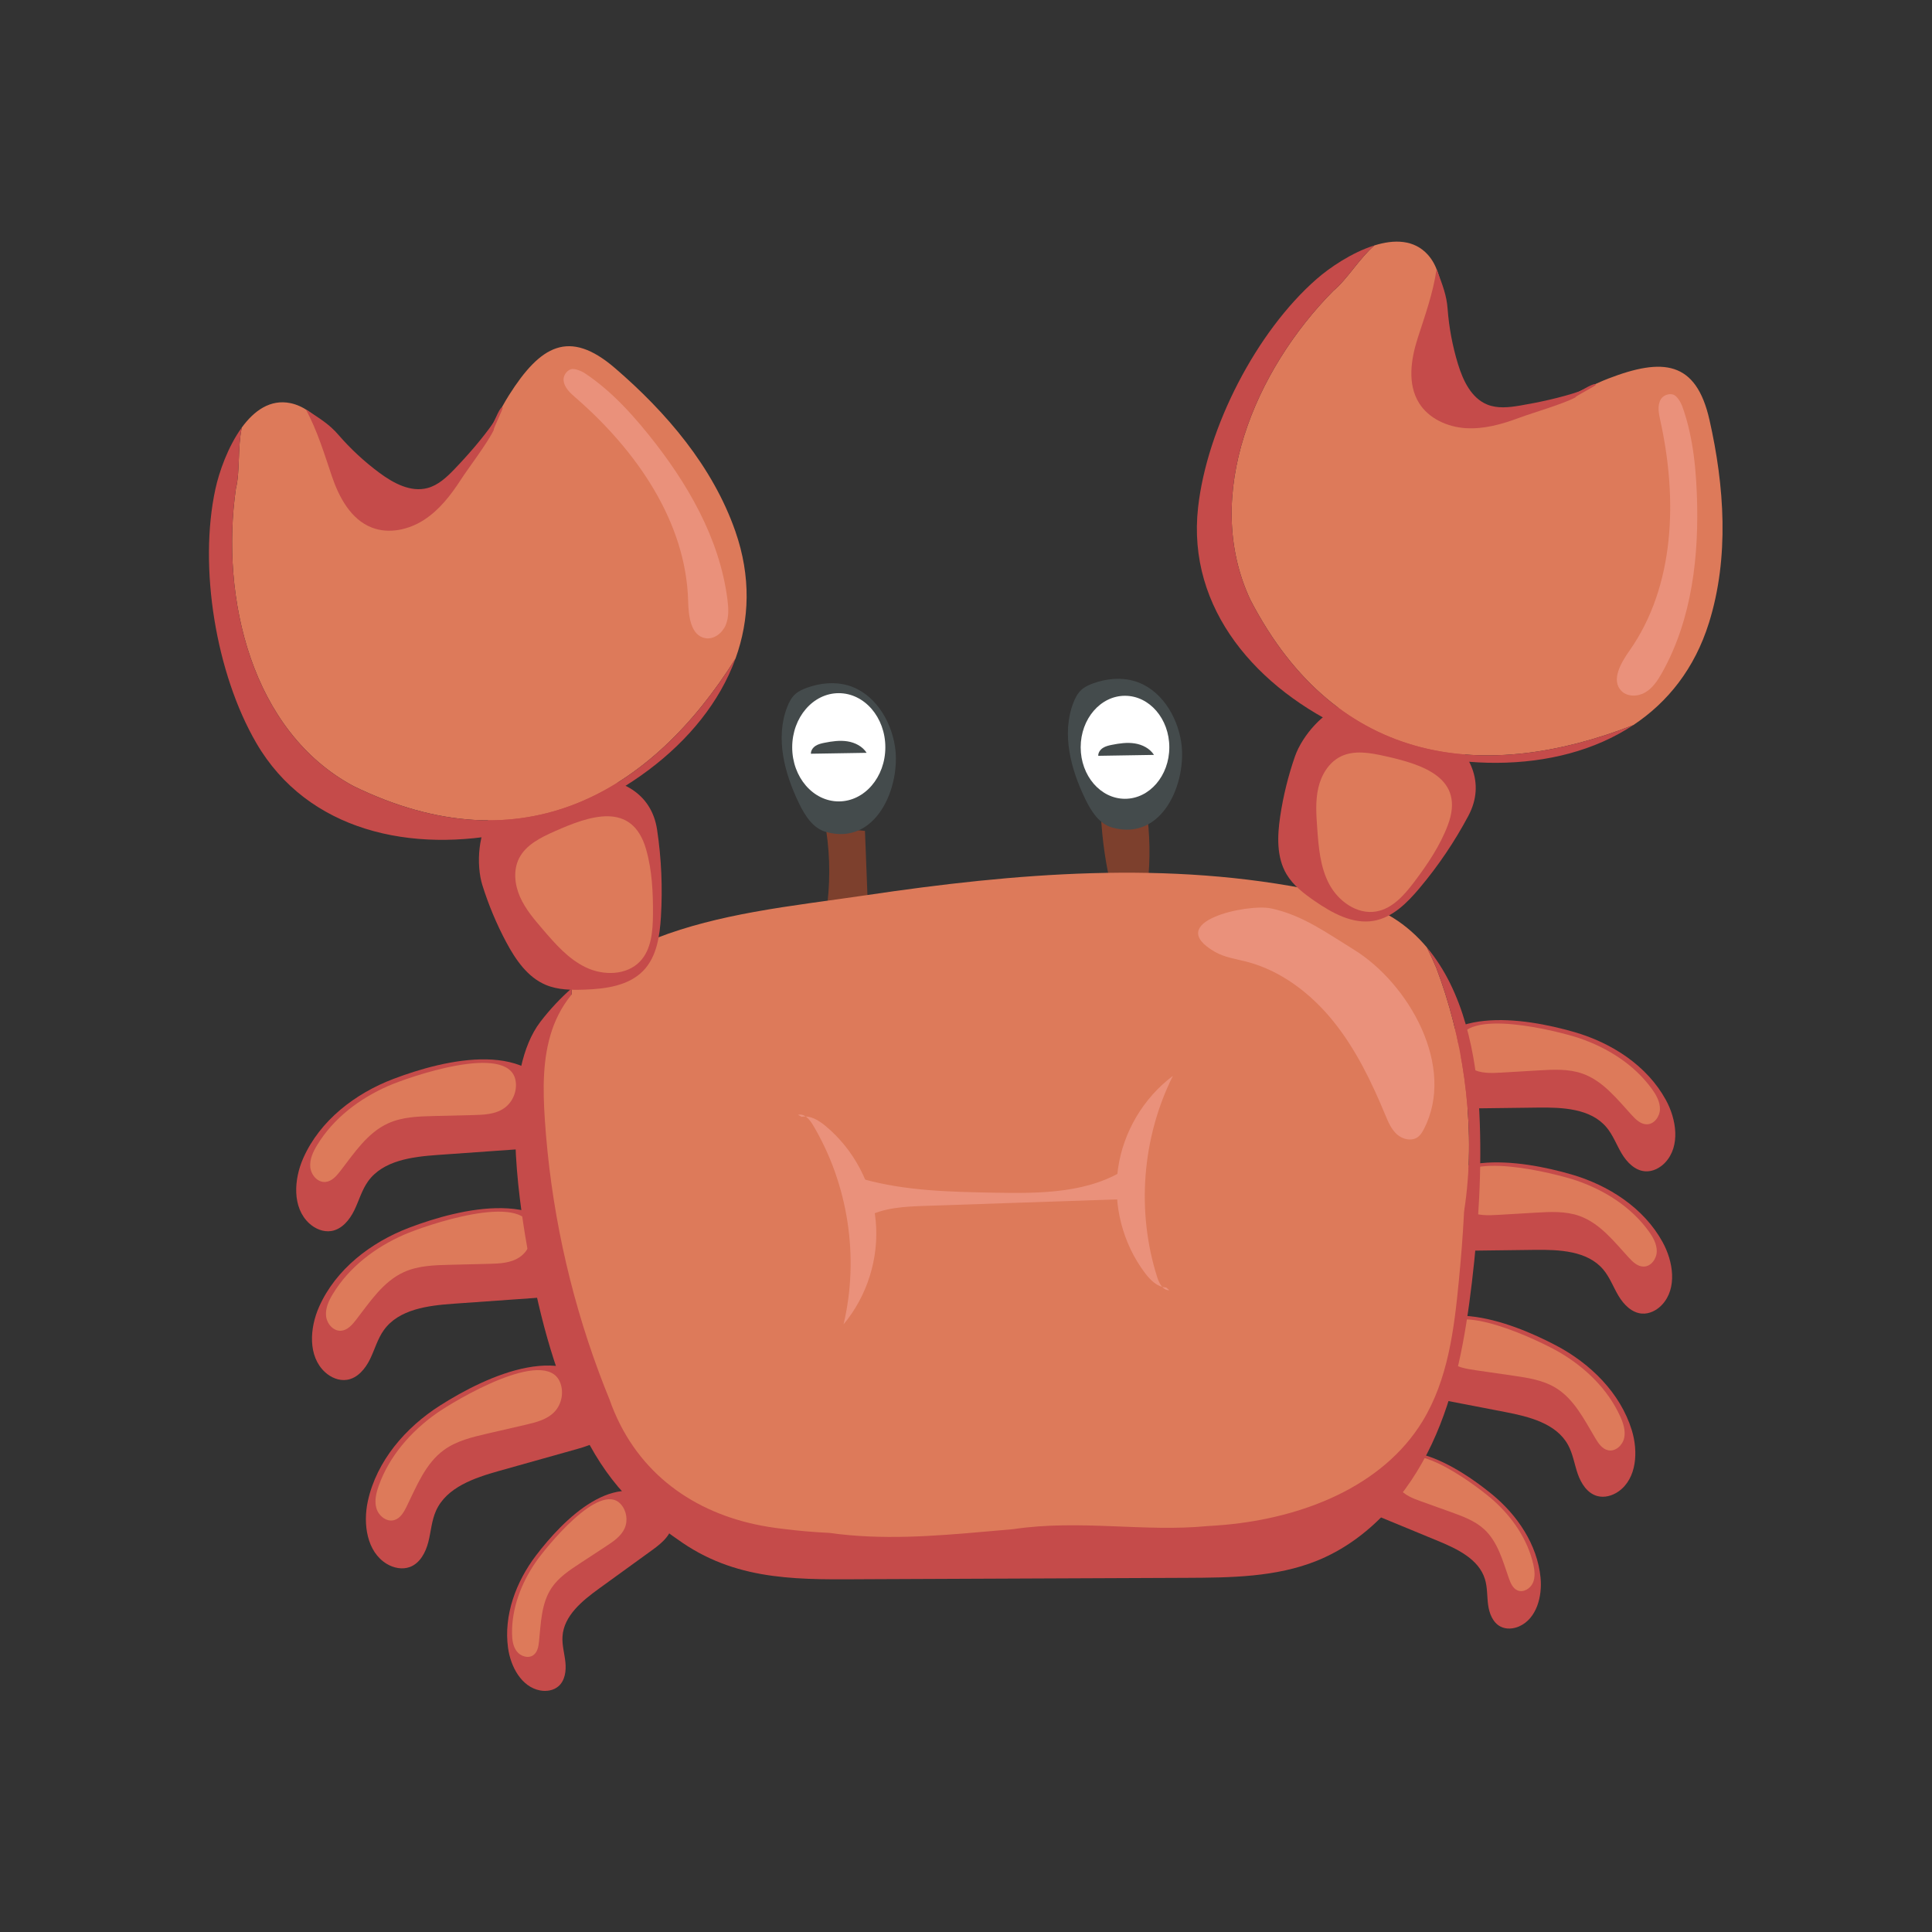 <?xml version="1.0" encoding="UTF-8" standalone="no"?>
<svg
   xmlns:dc="http://purl.org/dc/elements/1.1/"
   xmlns:cc="http://creativecommons.org/ns#"
   xmlns:rdf="http://www.w3.org/1999/02/22-rdf-syntax-ns#"
   xmlns:svg="http://www.w3.org/2000/svg"
   xmlns="http://www.w3.org/2000/svg"
   xmlns:sodipodi="http://sodipodi.sourceforge.net/DTD/sodipodi-0.dtd"
   xmlns:inkscape="http://www.inkscape.org/namespaces/inkscape"
   viewBox="0 0 250 250"
   height="250"
   width="250"
   xml:space="preserve"
   version="1.1"
   id="svg2"
   inkscape:version="0.91 r13725"
   sodipodi:docname="summer_crab1.svg"><rect x="0" y="0" width="250" height="250" fill="#333333" stroke="none"/><sodipodi:namedview
     pagecolor="#ffffff"
     bordercolor="#666666"
     borderopacity="1"
     objecttolerance="10"
     gridtolerance="10"
     guidetolerance="10"
     inkscape:pageopacity="0"
     inkscape:pageshadow="2"
     inkscape:window-width="867"
     inkscape:window-height="774"
     id="namedview96"
     showgrid="false"
     inkscape:zoom="0.944"
     inkscape:cx="125"
     inkscape:cy="125"
     inkscape:window-x="805"
     inkscape:window-y="102"
     inkscape:window-maximized="0"
     inkscape:current-layer="svg2" /><defs
     id="defs6"><clipPath
       id="clipPath16"
       clipPathUnits="userSpaceOnUse"><path
         id="path18"
         d="M 0,200 200,200 200,0 0,0 0,200 Z" /></clipPath></defs><g
     transform="matrix(1.617,0,0,-1.617,-35.243,291.544)"
     id="g10"><g
       id="g12"><g
         clip-path="url(#clipPath16)"
         id="g14"><g
           transform="translate(87.898,107.212)"
           id="g20"><path
             id="path22"
             style="fill:#7d402d;fill-opacity:1;fill-rule:nonzero;stroke:none"
             d="M 0,0 C 0.34,2.193 0.344,4.438 0.013,6.633 1.045,6.723 2.087,6.71 3.116,6.594 3.212,4.106 3.308,1.618 3.404,-0.869 3.275,-0.97 3.067,-0.757 3.171,-0.631 L 0,0 Z"
             inkscape:connector-curvature="0" /></g><g
           transform="translate(110.618,109.74)"
           id="g24"><path
             id="path26"
             style="fill:#7d402d;fill-opacity:1;fill-rule:nonzero;stroke:none"
             d="M 0,0 C -0.453,2.035 -0.706,4.114 -0.755,6.198 0.467,6.081 1.69,5.964 2.912,5.847 3.21,3.827 3.244,1.768 3.013,-0.26 L 0,0 Z"
             inkscape:connector-curvature="0" /></g><g
           transform="translate(64.697,55.834)"
           id="g28"><path
             id="path30"
             style="fill:#c54b4a;fill-opacity:1;fill-rule:nonzero;stroke:none"
             d="m 0,0 c -1.606,-2.108 -2.607,-4.788 -2.245,-7.413 0.208,-1.502 1.072,-3.116 2.562,-3.398 0.511,-0.096 1.078,-0.007 1.471,0.333 0.525,0.455 0.628,1.232 0.557,1.923 -0.071,0.69 -0.278,1.372 -0.233,2.065 0.108,1.664 1.585,2.86 2.936,3.839 1.425,1.032 2.849,2.064 4.274,3.096 0.769,0.557 1.623,1.283 1.563,2.231 C 10.848,3.265 10.448,3.772 9.994,4.149 6.381,7.15 2.151,2.823 0,0"
             inkscape:connector-curvature="0" /></g><g
           transform="translate(64.661,55.282)"
           id="g32"><path
             id="path34"
             style="fill:#dd7a5a;fill-opacity:1;fill-rule:nonzero;stroke:none"
             d="M 0,0 C 0.785,1.141 5.099,6.511 6.803,4.657 7.271,4.147 7.402,3.355 7.124,2.722 6.847,2.09 6.239,1.677 5.662,1.298 4.955,0.835 4.247,0.371 3.54,-0.093 2.697,-0.645 1.832,-1.22 1.272,-2.057 0.448,-3.289 0.421,-4.863 0.269,-6.338 0.228,-6.741 0.149,-7.189 -0.178,-7.43 -0.584,-7.729 -1.203,-7.533 -1.511,-7.133 -1.818,-6.733 -1.883,-6.2 -1.89,-5.695 -1.915,-3.663 -1.152,-1.674 0,0"
             inkscape:connector-curvature="0" /></g><g
           transform="translate(57.007,67.822)"
           id="g36"><path
             id="path38"
             style="fill:#c54b4a;fill-opacity:1;fill-rule:nonzero;stroke:none"
             d="m 0,0 c -2.764,-1.759 -5.072,-4.439 -5.773,-7.639 -0.402,-1.831 -0.09,-4.073 1.519,-5.037 0.552,-0.33 1.247,-0.469 1.849,-0.242 0.803,0.302 1.255,1.16 1.468,1.991 0.213,0.832 0.263,1.712 0.612,2.496 0.837,1.883 3.062,2.64 5.047,3.197 2.094,0.588 4.187,1.176 6.281,1.764 1.131,0.318 2.432,0.794 2.768,1.92 0.208,0.699 -0.039,1.458 -0.404,2.09 C 10.459,5.566 3.702,2.355 0,0"
             inkscape:connector-curvature="0" /></g><g
           transform="translate(56.729,67.197)"
           id="g40"><path
             id="path42"
             style="fill:#dd7a5a;fill-opacity:1;fill-rule:nonzero;stroke:none"
             d="M 0,0 C 1.398,0.988 8.699,5.372 9.882,2.493 10.207,1.702 10.021,0.727 9.428,0.111 8.836,-0.503 7.955,-0.723 7.123,-0.915 6.104,-1.15 5.085,-1.386 4.066,-1.621 2.853,-1.902 1.603,-2.198 0.596,-2.93 c -1.483,-1.077 -2.187,-2.891 -2.994,-4.536 -0.22,-0.451 -0.503,-0.937 -0.984,-1.076 -0.6,-0.174 -1.234,0.319 -1.42,0.914 -0.186,0.595 -0.034,1.242 0.175,1.829 C -3.787,-3.431 -2.052,-1.45 0,0"
             inkscape:connector-curvature="0" /></g><g
           transform="translate(54.529,82.049)"
           id="g44"><path
             id="path46"
             style="fill:#c54b4a;fill-opacity:1;fill-rule:nonzero;stroke:none"
             d="m 0,0 c -3.062,-1.165 -5.863,-3.325 -7.195,-6.318 -0.763,-1.713 -0.909,-3.972 0.472,-5.239 0.474,-0.435 1.127,-0.712 1.762,-0.611 0.847,0.134 1.463,0.884 1.84,1.655 0.376,0.771 0.602,1.623 1.102,2.32 1.2,1.676 3.532,1.969 5.588,2.114 2.17,0.154 4.339,0.308 6.508,0.461 1.172,0.083 2.542,0.288 3.098,1.323 0.345,0.643 0.256,1.435 0.026,2.128 C 11.367,3.342 4.101,1.56 0,0"
             inkscape:connector-curvature="0" /></g><g
           transform="translate(54.13,81.493)"
           id="g48"><path
             id="path50"
             style="fill:#dd7a5a;fill-opacity:1;fill-rule:nonzero;stroke:none"
             d="M 0,0 C 1.569,0.686 9.604,3.508 10.182,0.449 10.341,-0.391 9.962,-1.309 9.256,-1.792 8.552,-2.275 7.646,-2.312 6.792,-2.332 5.747,-2.358 4.701,-2.383 3.656,-2.408 2.411,-2.438 1.127,-2.477 -0.007,-2.99 c -1.669,-0.756 -2.726,-2.391 -3.847,-3.839 -0.307,-0.397 -0.682,-0.816 -1.182,-0.856 -0.621,-0.049 -1.144,0.561 -1.206,1.182 -0.061,0.621 0.218,1.223 0.541,1.756 1.3,2.15 3.399,3.74 5.701,4.747"
             inkscape:connector-curvature="0" /></g><g
           transform="translate(53.266,93.955)"
           id="g52"><path
             id="path54"
             style="fill:#c54b4a;fill-opacity:1;fill-rule:nonzero;stroke:none"
             d="m 0,0 c -3.062,-1.165 -5.862,-3.325 -7.195,-6.318 -0.763,-1.713 -0.909,-3.972 0.472,-5.239 0.474,-0.435 1.127,-0.712 1.762,-0.611 0.847,0.134 1.463,0.884 1.84,1.655 0.376,0.771 0.603,1.623 1.102,2.32 1.2,1.676 3.532,1.969 5.588,2.114 2.17,0.154 4.339,0.308 6.509,0.461 1.171,0.083 2.541,0.288 3.097,1.323 0.345,0.643 0.256,1.435 0.026,2.128 C 11.367,3.342 4.101,1.56 0,0"
             inkscape:connector-curvature="0" /></g><g
           transform="translate(52.868,93.398)"
           id="g56"><path
             id="path58"
             style="fill:#dd7a5a;fill-opacity:1;fill-rule:nonzero;stroke:none"
             d="M 0,0 C 1.569,0.686 9.604,3.508 10.182,0.449 10.34,-0.391 9.962,-1.309 9.256,-1.792 8.553,-2.275 7.646,-2.312 6.792,-2.332 5.747,-2.358 4.701,-2.383 3.656,-2.408 2.411,-2.438 1.127,-2.477 -0.007,-2.99 c -1.669,-0.756 -2.726,-2.391 -3.847,-3.839 -0.307,-0.397 -0.682,-0.816 -1.182,-0.856 -0.621,-0.049 -1.144,0.561 -1.206,1.182 -0.062,0.621 0.218,1.223 0.541,1.756 1.3,2.15 3.399,3.74 5.701,4.747"
             inkscape:connector-curvature="0" /></g><g
           transform="translate(141.164,60.741)"
           id="g60"><path
             id="path62"
             style="fill:#c54b4a;fill-opacity:1;fill-rule:nonzero;stroke:none"
             d="m 0,0 c 2.054,-1.675 3.653,-4.047 3.913,-6.685 0.149,-1.509 -0.315,-3.28 -1.699,-3.901 -0.474,-0.213 -1.046,-0.259 -1.508,-0.02 -0.616,0.32 -0.898,1.052 -0.99,1.74 -0.092,0.688 -0.049,1.399 -0.255,2.062 -0.494,1.593 -2.209,2.412 -3.751,3.048 -1.626,0.671 -3.252,1.342 -4.878,2.013 -0.879,0.362 -1.878,0.869 -2.041,1.805 -0.101,0.581 0.169,1.167 0.523,1.64 C -7.874,5.464 -2.75,2.243 0,0"
             inkscape:connector-curvature="0" /></g><g
           transform="translate(141.329,60.212)"
           id="g64"><path
             id="path66"
             style="fill:#dd7a5a;fill-opacity:1;fill-rule:nonzero;stroke:none"
             d="m 0,0 c -1.029,0.927 -6.478,5.141 -7.702,2.941 -0.336,-0.605 -0.279,-1.406 0.14,-1.957 0.417,-0.55 1.103,-0.809 1.753,-1.043 0.796,-0.286 1.593,-0.572 2.389,-0.857 0.948,-0.341 1.923,-0.698 2.663,-1.381 1.089,-1.006 1.483,-2.53 1.974,-3.928 0.135,-0.383 0.316,-0.8 0.689,-0.958 0.465,-0.196 1.022,0.139 1.227,0.6 0.206,0.46 0.145,0.994 0.034,1.486 C 2.717,-3.115 1.51,-1.359 0,0"
             inkscape:connector-curvature="0" /></g><g
           transform="translate(146.3,72.64)"
           id="g68"><path
             id="path70"
             style="fill:#c54b4a;fill-opacity:1;fill-rule:nonzero;stroke:none"
             d="m 0,0 c 2.76,-1.449 5.159,-3.807 6.077,-6.785 0.525,-1.704 0.406,-3.854 -1.042,-4.895 -0.497,-0.356 -1.145,-0.543 -1.733,-0.376 -0.786,0.223 -1.282,1.001 -1.55,1.772 -0.267,0.772 -0.384,1.601 -0.777,2.317 -0.943,1.72 -3.112,2.261 -5.037,2.632 -2.032,0.392 -4.063,0.784 -6.094,1.176 -1.098,0.211 -2.368,0.56 -2.775,1.601 -0.253,0.646 -0.079,1.385 0.217,2.013 C -10.355,4.449 -3.696,1.94 0,0"
             inkscape:connector-curvature="0" /></g><g
           transform="translate(146.613,72.07)"
           id="g72"><path
             id="path74"
             style="fill:#dd7a5a;fill-opacity:1;fill-rule:nonzero;stroke:none"
             d="m 0,0 c -1.404,0.826 -8.671,4.405 -9.565,1.582 -0.245,-0.775 0.008,-1.685 0.619,-2.222 0.61,-0.536 1.463,-0.674 2.266,-0.79 0.984,-0.143 1.969,-0.286 2.954,-0.428 1.172,-0.17 2.38,-0.353 3.393,-0.967 1.49,-0.903 2.302,-2.567 3.196,-4.063 0.245,-0.41 0.551,-0.848 1.019,-0.942 0.581,-0.117 1.144,0.4 1.273,0.979 0.129,0.579 -0.066,1.179 -0.31,1.72 C 3.861,-2.953 2.06,-1.212 0,0"
             inkscape:connector-curvature="0" /></g><g
           transform="translate(147.524,86.323)"
           id="g76"><path
             id="path78"
             style="fill:#c54b4a;fill-opacity:1;fill-rule:nonzero;stroke:none"
             d="m 0,0 c 2.995,-0.862 5.82,-2.688 7.32,-5.42 0.859,-1.563 1.176,-3.693 -0.033,-5.004 -0.415,-0.45 -1.012,-0.764 -1.622,-0.718 -0.814,0.06 -1.457,0.722 -1.875,1.423 -0.417,0.701 -0.7,1.491 -1.228,2.113 -1.271,1.493 -3.504,1.586 -5.465,1.562 -2.069,-0.026 -4.137,-0.052 -6.206,-0.078 -1.117,-0.014 -2.432,0.071 -3.041,1.009 -0.378,0.582 -0.356,1.34 -0.192,2.015 C -11.039,2.27 -4.011,1.155 0,0"
             inkscape:connector-curvature="0" /></g><g
           transform="translate(147.946,85.828)"
           id="g80"><path
             id="path82"
             style="fill:#dd7a5a;fill-opacity:1;fill-rule:nonzero;stroke:none"
             d="m 0,0 c -1.541,0.526 -9.381,2.566 -9.687,-0.379 -0.084,-0.809 0.347,-1.649 1.054,-2.052 0.706,-0.402 1.568,-0.365 2.379,-0.317 0.993,0.059 1.986,0.117 2.979,0.176 1.182,0.07 2.403,0.135 3.518,-0.262 1.642,-0.584 2.773,-2.051 3.95,-3.335 0.323,-0.352 0.711,-0.72 1.188,-0.717 0.593,0.002 1.04,0.622 1.05,1.215 0.01,0.593 -0.303,1.142 -0.651,1.622 C 4.378,-2.113 2.262,-0.772 0,0"
             inkscape:connector-curvature="0" /></g><g
           transform="translate(147.779,97.709)"
           id="g84"><path
             id="path86"
             style="fill:#c54b4a;fill-opacity:1;fill-rule:nonzero;stroke:none"
             d="m 0,0 c 2.995,-0.862 5.82,-2.688 7.32,-5.42 0.859,-1.563 1.176,-3.693 -0.033,-5.004 -0.415,-0.45 -1.012,-0.764 -1.622,-0.718 -0.814,0.06 -1.457,0.721 -1.875,1.423 -0.417,0.701 -0.7,1.491 -1.228,2.112 -1.271,1.494 -3.504,1.587 -5.465,1.563 -2.069,-0.026 -4.137,-0.052 -6.206,-0.078 -1.117,-0.014 -2.432,0.071 -3.041,1.009 -0.378,0.582 -0.356,1.34 -0.192,2.015 C -11.04,2.27 -4.011,1.155 0,0"
             inkscape:connector-curvature="0" /></g><g
           transform="translate(148.201,97.213)"
           id="g88"><path
             id="path90"
             style="fill:#dd7a5a;fill-opacity:1;fill-rule:nonzero;stroke:none"
             d="m 0,0 c -1.541,0.526 -9.381,2.566 -9.688,-0.379 -0.083,-0.809 0.348,-1.649 1.055,-2.052 0.706,-0.402 1.568,-0.365 2.378,-0.317 0.994,0.059 1.987,0.117 2.98,0.176 1.182,0.07 2.402,0.135 3.518,-0.262 1.642,-0.584 2.773,-2.051 3.95,-3.335 0.323,-0.352 0.711,-0.72 1.188,-0.717 0.593,0.002 1.04,0.622 1.05,1.215 C 6.44,-5.078 6.128,-4.529 5.78,-4.049 4.377,-2.114 2.262,-0.772 0,0"
             inkscape:connector-curvature="0" /></g><g
           transform="translate(77.535,68.59)"
           id="g92"><path
             id="path94"
             style="fill:#dd7a5a;fill-opacity:1;fill-rule:nonzero;stroke:none"
             d="m 0,0 c 15.577,-9.346 37.386,-10.385 53.482,0.519 9.866,7.27 9.866,22.847 5.712,33.751 -0.237,0.558 -0.492,1.095 -0.751,1.627 -0.772,0.914 -1.665,1.722 -2.717,2.373 -1.813,1.122 -3.913,1.681 -6,2.119 C 37.8,42.892 25.504,41.842 13.557,40.068 10.665,39.638 7.607,39.279 4.581,38.727 -0.731,37.759 -5.944,36.197 -9.985,32.629 -10.393,20.378 -10.021,6.681 0,0"
             inkscape:connector-curvature="0" /></g><g
           transform="translate(140.181,91.262)"
           id="g96"><path
             id="path98"
             style="fill:#c54b4a;fill-opacity:1;fill-rule:nonzero;stroke:none"
             d="m 0,0 c -0.227,4.681 -1.282,9.761 -4.204,13.225 0.26,-0.532 0.514,-1.069 0.751,-1.627 4.154,-10.904 4.154,-26.482 -5.711,-33.751 -16.097,-10.904 -37.905,-9.866 -53.482,-0.519 -10.022,6.681 -10.394,20.378 -9.985,32.628 -0.898,-0.792 -1.74,-1.681 -2.511,-2.688 -2.997,-3.917 -1.976,-12.438 -1.225,-17.063 0.801,-4.937 1.939,-9.803 3.979,-14.388 2.065,-4.642 4.304,-7.306 8.617,-10.239 4.641,-3.156 9.627,-2.937 14.987,-2.914 8.453,0.036 16.907,0.072 25.36,0.108 3.525,0.015 7.15,0.049 10.42,1.366 4.146,1.671 7.289,5.287 9.192,9.332 1.904,4.045 2.691,8.519 3.216,12.959 C -0.064,-9.069 0.22,-4.528 0,0"
             inkscape:connector-curvature="0" /></g><g
           transform="translate(70.715,102.872)"
           id="g100"><path
             id="path102"
             style="fill:#dd7a5a;fill-opacity:1;fill-rule:nonzero;stroke:none"
             d="m 0,0 c -2.299,-0.661 -3.984,-2.74 -4.746,-5.008 -0.761,-2.268 -0.733,-4.719 -0.577,-7.107 0.452,-6.925 1.919,-13.783 4.336,-20.289 0.268,-0.723 0.549,-1.442 0.841,-2.156 1.968,-5.621 6.376,-8.834 11.585,-9.982 0.744,-0.164 1.505,-0.286 2.281,-0.375 0.608,-0.079 1.223,-0.144 1.844,-0.198 0.62,-0.054 1.246,-0.095 1.877,-0.126 4.22,-0.59 8.338,-0.265 12.581,0.111 0.707,0.063 1.419,0.127 2.137,0.187 5.297,0.795 10.489,-0.243 15.532,0.246 0.48,0.026 0.96,0.061 1.44,0.105 6.14,0.56 12.571,3.021 15.785,8.283 2.035,3.331 2.533,7.349 2.907,11.234 0.671,6.971 1.045,14.258 -1.645,20.723 -0.64,1.538 -1.464,3.03 -2.655,4.195 C 61.167,2.148 57.722,2.884 54.455,3.325 44.037,4.73 33.465,4.166 22.968,3.599 18.369,3.351 13.768,3.102 9.189,2.613 5.416,2.209 1.454,1.555 -1.484,-0.846 L 0,0 Z"
             inkscape:connector-curvature="0" /></g><g
           transform="translate(125.423,119.766)"
           id="g104"><path
             id="path106"
             style="fill:#c54b4a;fill-opacity:1;fill-rule:nonzero;stroke:none"
             d="m 0,0 c -0.541,-1.555 -0.936,-3.161 -1.18,-4.79 -0.234,-1.571 -0.302,-3.277 0.51,-4.642 0.534,-0.896 1.391,-1.546 2.25,-2.138 1.405,-0.967 3.045,-1.878 4.725,-1.584 1.514,0.264 2.685,1.446 3.673,2.624 1.501,1.789 2.8,3.712 3.898,5.773 C 16.719,0.579 8.63,5.131 4.09,4.124 2.33,3.734 0.569,1.636 0,0"
             inkscape:connector-curvature="0" /></g><g
           transform="translate(121.859,132.295)"
           id="g108"><path
             id="path110"
             style="fill:#dd7a5a;fill-opacity:1;fill-rule:nonzero;stroke:none"
             d="m 0,0 c 6.998,-13.477 18.986,-14.583 30.646,-10.017 2.744,1.822 4.901,4.507 6.049,8.181 1.637,5.24 1.239,10.949 0.041,16.238 -1.071,4.735 -3.731,4.993 -8.108,3.304 -2.28,-0.88 -6.757,-3.534 -9.292,-2.854 -5.769,1.553 -2.365,9.67 -5.129,12.759 -1.1,1.23 -2.698,1.248 -4.284,0.754 C 8.705,27.308 7.726,25.624 6.632,24.725 0.401,18.425 -3.931,8.375 0,0"
             inkscape:connector-curvature="0" /></g><g
           transform="translate(121.859,132.295)"
           id="g112"><path
             id="path114"
             style="fill:#c54b4a;fill-opacity:1;fill-rule:nonzero;stroke:none"
             d="m 0,0 c -3.931,8.375 0.401,18.425 6.632,24.725 1.094,0.899 2.073,2.583 3.291,3.64 C 8.115,27.803 6.323,26.573 5.3,25.678 0.471,21.457 -3.477,13.777 -4.189,7.385 -5.996,-8.853 18.295,-18.218 30.646,-10.017 18.986,-14.583 6.998,-13.477 0,0"
             inkscape:connector-curvature="0" /></g><g
           transform="translate(154.7,148.344)"
           id="g116"><path
             id="path118"
             style="fill:#ea917b;fill-opacity:1;fill-rule:nonzero;stroke:none"
             d="m 0,0 c -0.293,-0.497 -0.166,-1.124 -0.041,-1.687 1.378,-6.238 1.201,-13.222 -2.477,-18.445 -0.681,-0.968 -1.468,-2.333 -0.65,-3.189 0.481,-0.504 1.333,-0.484 1.932,-0.128 0.6,0.356 0.998,0.967 1.339,1.575 2.409,4.3 2.976,9.406 2.78,14.331 -0.054,1.354 -0.164,2.709 -0.399,4.044 -0.118,0.672 -0.268,1.338 -0.458,1.992 -0.095,0.327 -0.2,0.65 -0.315,0.97 C 1.609,-0.258 1.293,0.284 1.002,0.377 0.648,0.49 0.189,0.321 0,0"
             inkscape:connector-curvature="0" /></g><g
           transform="translate(132.655,119.787)"
           id="g120"><path
             id="path122"
             style="fill:#dd7a5a;fill-opacity:1;fill-rule:nonzero;stroke:none"
             d="m 0,0 c -1.19,0.266 -2.491,0.512 -3.581,-0.032 -0.952,-0.475 -1.549,-1.483 -1.785,-2.52 -0.236,-1.037 -0.162,-2.116 -0.086,-3.177 0.11,-1.547 0.235,-3.146 0.964,-4.515 0.729,-1.369 2.237,-2.451 3.764,-2.183 1.305,0.229 2.257,1.329 3.054,2.387 1.055,1.398 2.057,2.882 2.676,4.531 C 6.43,-1.714 2.931,-0.655 0,0"
             inkscape:connector-curvature="0" /></g><g
           transform="translate(147.87,148.498)"
           id="g124"><path
             id="path126"
             style="fill:#c54b4a;fill-opacity:1;fill-rule:nonzero;stroke:none"
             d="m 0,0 c -1.041,-0.551 -3.411,-1.226 -4.514,-1.638 -1.37,-0.512 -2.816,-0.917 -4.276,-0.823 -1.459,0.095 -2.943,0.763 -3.72,2.002 -0.952,1.518 -0.662,3.494 -0.114,5.2 0.547,1.707 1.235,3.59 1.51,5.529 0.51,-1.355 0.803,-2.114 0.883,-3.178 0.112,-1.497 0.391,-2.982 0.829,-4.418 0.405,-1.326 1.069,-2.739 2.357,-3.253 0.81,-0.323 1.722,-0.224 2.583,-0.08 1.525,0.254 3.331,0.648 4.796,1.145 0.096,0.033 1.257,0.77 1.293,0.53 C 1.642,0.915 -0.076,0.067 0,0"
             inkscape:connector-curvature="0" /></g><g
           transform="translate(85.954,90.925)"
           id="g128"><path
             id="path130"
             style="fill:#ea917b;fill-opacity:1;fill-rule:nonzero;stroke:none"
             d="M 0,0 C 0.695,0.136 1.37,-0.286 1.914,-0.739 4.183,-2.625 5.659,-5.436 5.924,-8.374 6.189,-11.313 5.24,-14.343 3.346,-16.605 4.622,-11.23 3.718,-5.37 0.881,-0.629 0.619,-0.192 0.194,0.298 -0.296,0.157 L 0,0 Z"
             inkscape:connector-curvature="0" /></g><g
           transform="translate(115.115,77.272)"
           id="g132"><path
             id="path134"
             style="fill:#ea917b;fill-opacity:1;fill-rule:nonzero;stroke:none"
             d="m 0,0 c -0.707,0.027 -1.268,0.592 -1.695,1.157 -1.777,2.355 -2.571,5.429 -2.157,8.35 0.414,2.922 2.03,5.654 4.392,7.423 C -1.931,11.989 -2.391,6.077 -0.713,0.814 -0.559,0.328 -0.257,-0.245 0.252,-0.221 L 0,0 Z"
             inkscape:connector-curvature="0" /></g><g
           transform="translate(87.875,113.73)"
           id="g136"><path
             id="path138"
             style="fill:#444b4c;fill-opacity:1;fill-rule:nonzero;stroke:none"
             d="m 0,0 c -1.035,0.296 -1.671,1.315 -2.14,2.283 -1.163,2.399 -1.91,5.228 -0.943,7.712 0.146,0.375 0.335,0.744 0.632,1.016 0.262,0.241 0.593,0.392 0.928,0.514 1.056,0.386 2.233,0.508 3.312,0.192 C 3.869,11.108 5.21,8.977 5.539,6.835 6.028,3.663 4.076,-1.165 0,0"
             inkscape:connector-curvature="0" /></g><g
           transform="translate(110.78,114.081)"
           id="g140"><path
             id="path142"
             style="fill:#444b4c;fill-opacity:1;fill-rule:nonzero;stroke:none"
             d="m 0,0 c -1.035,0.296 -1.671,1.315 -2.14,2.283 -1.163,2.399 -1.91,5.228 -0.943,7.712 0.146,0.375 0.336,0.744 0.632,1.016 0.262,0.241 0.593,0.392 0.928,0.514 1.056,0.386 2.233,0.508 3.312,0.192 C 3.869,11.108 5.21,8.976 5.539,6.835 6.028,3.663 4.076,-1.165 0,0"
             inkscape:connector-curvature="0" /></g><g
           transform="translate(108.276,120.498)"
           id="g144"><path
             id="path146"
             style="fill:#ffffff;fill-opacity:1;fill-rule:nonzero;stroke:none"
             d="m 0,0 c 0,-2.276 1.588,-4.122 3.546,-4.122 1.959,0 3.547,1.846 3.547,4.122 0,2.276 -1.588,4.122 -3.547,4.122 C 1.588,4.122 0,2.276 0,0"
             inkscape:connector-curvature="0" /></g><g
           transform="translate(85.191,120.498)"
           id="g148"><path
             id="path150"
             style="fill:#ffffff;fill-opacity:1;fill-rule:nonzero;stroke:none"
             d="m 0,0 c 0,-2.392 1.668,-4.331 3.726,-4.331 2.058,0 3.727,1.939 3.727,4.331 0,2.392 -1.669,4.331 -3.727,4.331 C 1.668,4.331 0,2.392 0,0"
             inkscape:connector-curvature="0" /></g><g
           transform="translate(109.682,119.816)"
           id="g152"><path
             id="path154"
             style="fill:#444b4c;fill-opacity:1;fill-rule:nonzero;stroke:none"
             d="M 0,0 C -0.011,0.255 0.158,0.492 0.373,0.631 0.587,0.77 0.843,0.828 1.093,0.878 1.696,0.999 2.317,1.087 2.924,0.991 3.531,0.896 4.129,0.592 4.459,0.073 L 0,0 Z"
             inkscape:connector-curvature="0" /></g><g
           transform="translate(86.688,119.982)"
           id="g156"><path
             id="path158"
             style="fill:#444b4c;fill-opacity:1;fill-rule:nonzero;stroke:none"
             d="M 0,0 C -0.011,0.255 0.158,0.492 0.373,0.631 0.587,0.77 0.843,0.828 1.093,0.878 1.696,0.999 2.317,1.087 2.924,0.991 3.531,0.896 4.129,0.592 4.459,0.073 L 0,0 Z"
             inkscape:connector-curvature="0" /></g><g
           transform="translate(119.048,104.112)"
           id="g160"><path
             id="path162"
             style="fill:#ea917b;fill-opacity:1;fill-rule:nonzero;stroke:none"
             d="M 0,0 C -4.258,2.419 2.568,3.886 4.447,3.496 6.949,2.976 8.95,1.51 11.075,0.202 c 4.412,-2.713 8.214,-9.382 5.613,-14.378 -0.12,-0.23 -0.257,-0.46 -0.464,-0.617 -0.491,-0.373 -1.233,-0.205 -1.691,0.207 -0.458,0.412 -0.701,1.004 -0.938,1.573 -1.096,2.641 -2.354,5.248 -4.15,7.473 C 7.649,-3.316 5.262,-1.482 2.493,-0.768 1.648,-0.55 0.759,-0.431 0,0"
             inkscape:connector-curvature="0" /></g><g
           transform="translate(90.869,85.942)"
           id="g164"><path
             id="path166"
             style="fill:#ea917b;fill-opacity:1;fill-rule:nonzero;stroke:none"
             d="m 0,0 c 3.393,-0.947 6.959,-1.02 10.481,-1.087 3.737,-0.07 7.757,-0.059 10.815,2.088 C 21.134,0.132 20.973,-0.737 20.811,-1.606 15.532,-1.785 10.253,-1.963 4.974,-2.142 3.318,-2.198 1.588,-2.274 0.149,-3.095 0.16,-2.04 -0.023,-0.983 -0.388,0.008 L 0,0 Z"
             inkscape:connector-curvature="0" /></g><g
           transform="translate(60.399,109.456)"
           id="g168"><path
             id="path170"
             style="fill:#c54b4a;fill-opacity:1;fill-rule:nonzero;stroke:none"
             d="m 0,0 c 0.492,-1.572 1.131,-3.097 1.905,-4.55 0.748,-1.402 1.709,-2.813 3.175,-3.425 0.962,-0.402 2.038,-0.414 3.08,-0.377 1.705,0.059 3.565,0.304 4.739,1.541 1.059,1.114 1.295,2.761 1.388,4.295 0.14,2.332 0.039,4.65 -0.307,6.96 C 13.085,10.424 3.876,9.262 0.829,5.749 -0.352,4.387 -0.517,1.653 0,0"
             inkscape:connector-curvature="0" /></g><g
           transform="translate(66.196,113.78)"
           id="g172"><path
             id="path174"
             style="fill:#dd7a5a;fill-opacity:1;fill-rule:nonzero;stroke:none"
             d="m 0,0 c -1.114,-0.495 -2.305,-1.073 -2.858,-2.159 -0.482,-0.948 -0.36,-2.113 0.068,-3.087 0.428,-0.973 1.13,-1.796 1.823,-2.603 1.01,-1.178 2.062,-2.388 3.464,-3.053 1.401,-0.666 3.256,-0.637 4.324,0.489 0.911,0.961 1.02,2.412 1.031,3.736 0.014,1.751 -0.065,3.54 -0.55,5.233 C 6.186,2.453 2.744,1.22 0,0"
             inkscape:connector-curvature="0" /></g><g
           transform="translate(50.073,117.397)"
           id="g176"><path
             id="path178"
             style="fill:#dd7a5a;fill-opacity:1;fill-rule:nonzero;stroke:none"
             d="m 0,0 c 13.648,-6.658 23.937,-0.406 30.583,10.207 1.119,3.098 1.253,6.539 -0.013,10.174 -1.807,5.185 -5.527,9.533 -9.639,13.068 -3.681,3.165 -5.972,1.789 -8.481,-2.175 -1.307,-2.065 -3.322,-6.863 -5.764,-7.827 -5.559,-2.189 -7.659,6.359 -11.72,7.194 -1.616,0.333 -2.911,-0.604 -3.89,-1.946 -0.349,-1.574 -0.132,-3.51 -0.475,-4.884 C -10.652,15.039 -8.146,4.386 0,0"
             inkscape:connector-curvature="0" /></g><g
           transform="translate(66.895,149.849)"
           id="g180"><path
             id="path182"
             style="fill:#ea917b;fill-opacity:1;fill-rule:nonzero;stroke:none"
             d="m 0,0 c 0.061,-0.574 0.536,-1.002 0.972,-1.38 4.823,-4.189 8.839,-9.905 8.997,-16.291 0.029,-1.183 0.21,-2.748 1.376,-2.949 0.687,-0.118 1.359,0.405 1.629,1.048 0.27,0.643 0.226,1.371 0.137,2.062 -0.625,4.89 -3.211,9.329 -6.302,13.168 -0.85,1.055 -1.746,2.078 -2.73,3.011 C 3.584,-0.862 3.067,-0.416 2.525,-0.004 2.254,0.202 1.977,0.399 1.694,0.587 1.446,0.752 0.87,0.998 0.581,0.9 0.229,0.779 -0.039,0.37 0,0"
             inkscape:connector-curvature="0" /></g><g
           transform="translate(50.073,117.397)"
           id="g184"><path
             id="path186"
             style="fill:#c54b4a;fill-opacity:1;fill-rule:nonzero;stroke:none"
             d="m 0,0 c -8.146,4.386 -10.652,15.039 -9.399,23.811 0.343,1.374 0.126,3.31 0.475,4.884 -1.117,-1.529 -1.824,-3.584 -2.113,-4.912 -1.365,-6.267 0.039,-14.788 3.273,-20.345 8.221,-14.121 33.311,-7.175 38.347,6.769 C 23.937,-0.406 13.648,-6.658 0,0"
             inkscape:connector-curvature="0" /></g><g
           transform="translate(61.316,145.904)"
           id="g188"><path
             id="path190"
             style="fill:#c54b4a;fill-opacity:1;fill-rule:nonzero;stroke:none"
             d="m 0,0 c -0.508,-1.063 -2.01,-3.017 -2.651,-4.005 -0.795,-1.227 -1.715,-2.414 -2.944,-3.207 -1.228,-0.793 -2.818,-1.141 -4.18,-0.608 -1.669,0.652 -2.613,2.413 -3.189,4.11 -0.577,1.696 -1.146,3.618 -2.08,5.339 1.216,-0.784 1.903,-1.219 2.601,-2.026 0.983,-1.136 2.091,-2.162 3.299,-3.055 1.114,-0.824 2.489,-1.564 3.83,-1.209 0.843,0.222 1.517,0.845 2.122,1.473 1.074,1.113 2.291,2.506 3.171,3.777 C 0.037,0.673 0.53,1.956 0.702,1.785 0.774,1.713 -0.101,0.008 0,0"
             inkscape:connector-curvature="0" /></g></g></g></g></svg>